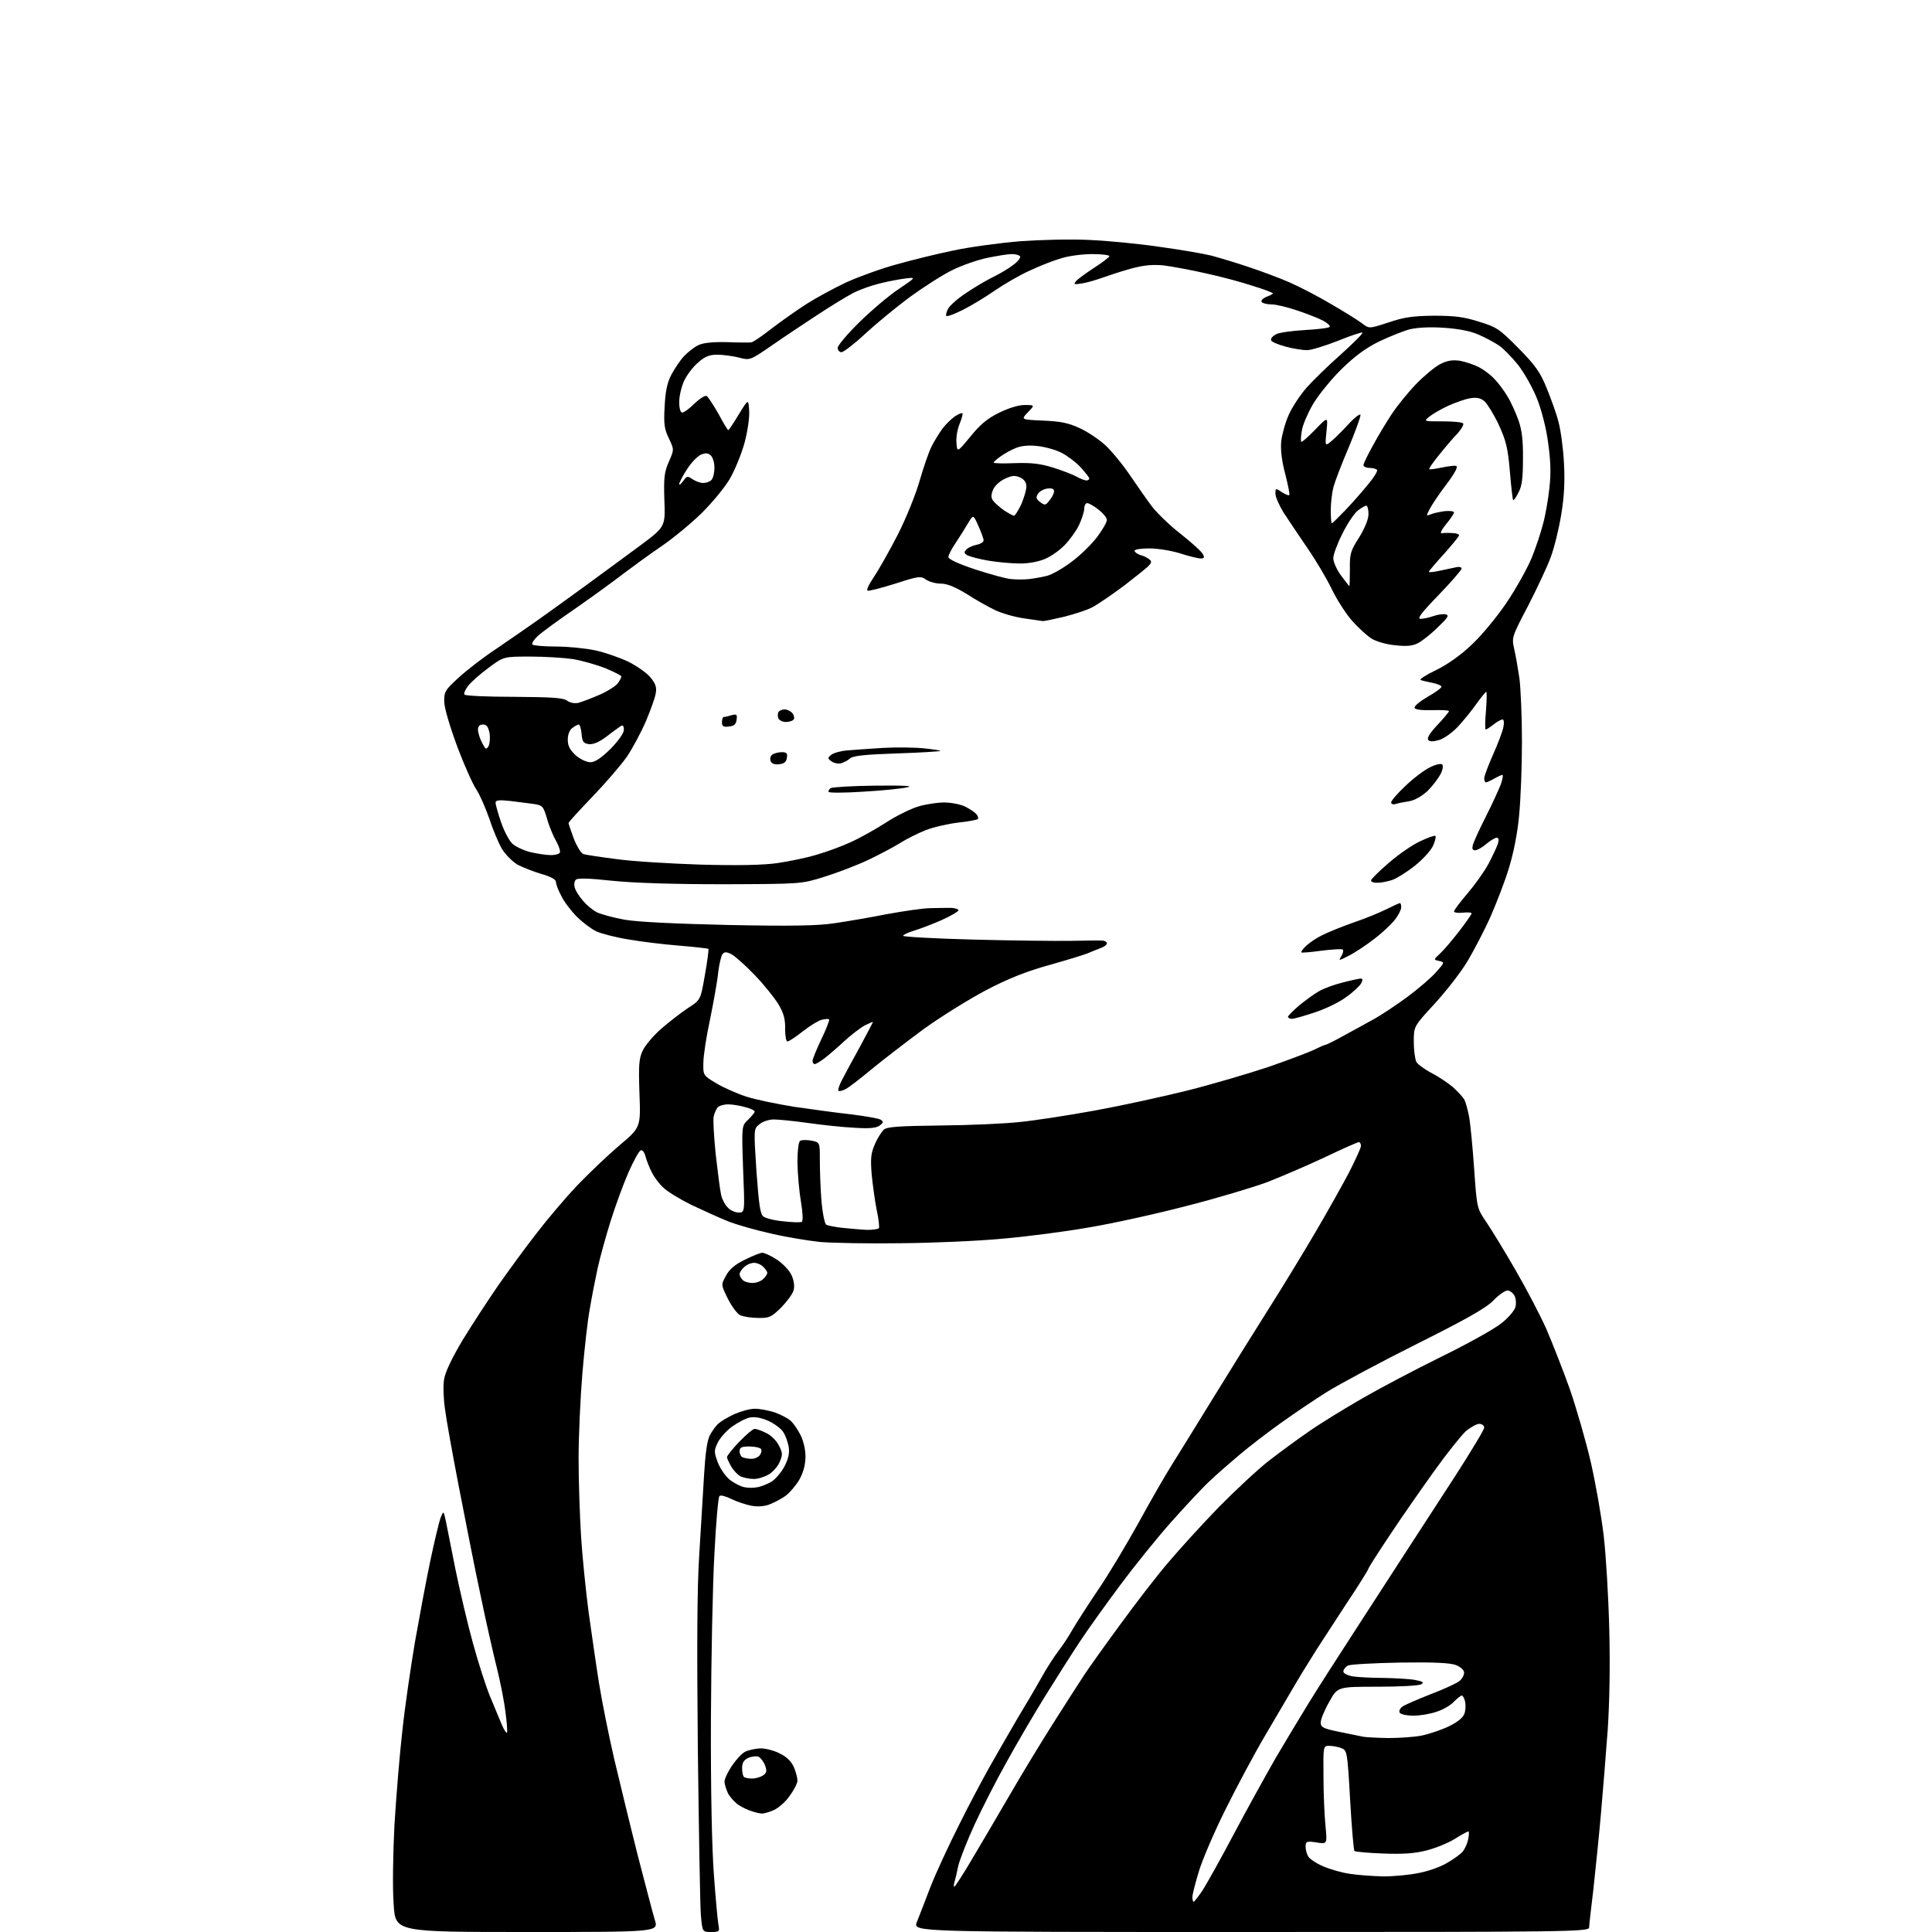 <?xml version="1.0" encoding="UTF-8" standalone="no"?>
<svg 
  version="1.1" 
  xmlns="http://www.w3.org/2000/svg" 
  xmlns:xlink="http://www.w3.org/1999/xlink" 
  xmlns:svg="http://www.w3.org/2000/svg"
  xmlns:rdf="http://www.w3.org/1999/02/22-rdf-syntax-ns#"
  xmlns:cc="http://creativecommons.org/ns#"
  xmlns:dc="http://purl.org/dc/elements/1.1/"
  viewBox="0 0 768 768"
  width="768"
  height="768"
>
<style>svg {background-color: white; }</style>"
<path stroke="none" fill="black" fill-rule="evenodd" d="M209.5,768.0C157.2,768.0 157.2,768.0 156.5,757.2C156.0,751.2 156.2,737.2 156.8,725.5C157.5,714.0 158.9,696.9 160.0,687.5C161.0,678.1 163.3,662.6 164.9,653.0C166.6,643.4 169.3,628.8 171.0,620.7C172.7,612.6 174.6,604.7 175.2,603.2C176.3,600.5 176.3,600.5 177.2,604.5C177.6,606.7 179.4,615.3 181.0,623.6C182.7,631.9 185.8,645.2 188.0,653.2C190.2,661.2 193.3,670.8 194.9,674.6C196.5,678.4 198.5,683.3 199.4,685.4C200.3,687.6 201.3,689.1 201.5,688.8C201.8,688.5 201.5,684.8 200.9,680.4C200.4,676.1 198.8,668.2 197.5,663.0C196.2,657.8 193.2,644.7 191.0,634.0C188.7,623.3 184.9,603.9 182.4,591.0C179.9,578.1 177.4,564.2 176.9,560.2C176.3,556.2 176.1,550.9 176.5,548.5C176.9,545.6 179.5,540.1 183.9,532.7C187.7,526.5 194.1,516.7 198.1,510.9C202.1,505.2 208.8,496.0 213.1,490.5C217.3,485.0 224.5,476.5 229.0,471.7C233.6,466.9 241.2,459.6 246.0,455.5C254.7,448.2 254.7,448.2 254.2,434.7C253.8,423.3 254.0,420.8 255.5,417.6C256.5,415.5 259.8,411.6 262.9,408.9C266.0,406.2 270.8,402.5 273.5,400.7C278.5,397.5 278.5,397.5 280.2,387.6C281.2,382.1 281.8,377.4 281.6,377.2C281.3,377.0 276.1,376.4 269.9,375.9C263.7,375.4 254.6,374.3 249.6,373.4C244.6,372.6 238.9,371.1 237.0,370.2C235.1,369.3 231.6,366.7 229.3,364.4C227.0,362.1 224.2,358.4 223.1,356.1C221.9,353.9 221.0,351.4 221.0,350.6C221.0,349.6 219.0,348.5 215.2,347.4C212.1,346.5 207.8,344.8 205.7,343.7C203.7,342.5 200.9,339.7 199.5,337.4C198.2,335.2 195.9,329.7 194.5,325.4C193.0,321.1 190.7,315.9 189.4,313.9C188.0,311.9 184.6,304.3 181.8,296.9C178.9,289.0 176.7,281.7 176.6,279.1C176.5,275.0 176.8,274.4 182.5,269.2C185.8,266.2 192.3,261.2 197.0,258.1C201.7,254.9 209.1,249.8 213.5,246.7C217.9,243.6 226.6,237.3 232.8,232.8C239.1,228.2 248.7,221.1 254.3,217.0C264.5,209.4 264.5,209.4 264.1,198.8C263.8,189.7 264.1,187.6 265.9,183.5C268.0,178.7 268.0,178.7 265.9,174.3C264.1,170.6 263.8,168.6 264.2,161.6C264.5,155.6 265.2,152.1 266.9,148.9C268.2,146.5 270.4,143.2 271.8,141.7C273.3,140.1 275.8,138.1 277.4,137.3C279.4,136.3 282.8,135.9 288.9,136.0C293.6,136.2 298.0,136.2 298.6,136.1C299.3,136.1 302.9,133.6 306.6,130.7C310.4,127.8 316.6,123.4 320.5,120.9C324.4,118.4 331.6,114.5 336.5,112.2C341.4,110.0 350.4,106.7 356.4,105.1C362.4,103.4 372.5,100.9 378.9,99.6C385.3,98.2 397.2,96.6 405.5,95.9C414.0,95.3 426.1,95.0 433.3,95.4C440.3,95.7 452.7,96.9 460.8,98.1C468.9,99.2 478.2,100.8 481.5,101.6C484.8,102.5 491.6,104.5 496.5,106.2C501.4,107.8 508.6,110.5 512.5,112.2C516.4,113.9 523.8,117.7 529.0,120.8C534.2,123.8 539.8,127.3 541.4,128.5C544.2,130.7 544.2,130.7 551.9,128.2C558.1,126.1 561.5,125.6 570.0,125.5C578.3,125.5 582.1,126.0 588.0,127.9C594.9,130.0 596.1,130.8 603.6,138.4C610.2,145.1 612.2,147.8 614.8,154.2C616.5,158.4 618.7,164.4 619.5,167.6C620.4,170.9 621.4,178.2 621.7,184.0C622.1,191.4 621.8,197.5 620.6,204.6C619.7,210.2 617.8,217.9 616.4,221.6C615.0,225.4 610.9,234.1 607.4,240.9C601.0,253.1 600.9,253.4 601.9,257.9C602.5,260.4 603.4,265.7 604.0,269.7C604.5,273.6 605.0,284.9 605.0,294.7C605.0,304.5 604.5,317.6 603.9,323.8C603.3,330.9 601.7,338.9 599.9,344.8C598.3,350.2 594.9,358.9 592.5,364.4C590.1,369.8 585.9,377.8 583.3,382.2C580.7,386.5 574.8,394.1 570.2,399.1C562.0,408.0 562.0,408.0 562.0,414.1C562.0,417.4 562.5,421.0 563.0,422.1C563.6,423.1 566.3,425.1 569.0,426.5C571.7,427.9 575.5,430.4 577.5,432.1C579.5,433.9 581.5,436.1 582.1,437.1C582.6,438.1 583.5,441.2 584.0,444.0C584.5,446.7 585.4,456.0 586.0,464.7C587.1,480.3 587.1,480.3 590.9,485.9C593.0,489.0 598.2,497.5 602.4,504.8C606.7,512.2 612.2,522.7 614.7,528.3C617.1,533.9 621.4,544.8 624.1,552.4C626.7,560.0 630.5,573.1 632.4,581.4C634.3,589.7 636.6,602.8 637.5,610.5C638.4,618.2 639.4,634.9 639.7,647.5C640.1,661.8 639.8,676.9 639.1,687.5C638.4,696.9 637.2,711.9 636.4,721.0C635.6,730.1 634.2,743.6 633.4,751.0C632.5,758.4 631.7,765.3 631.7,766.2C631.6,767.9 624.5,768.0 497.3,768.0C363.1,768.0 363.1,768.0 364.4,764.2C365.2,762.2 367.7,755.8 369.9,750.0C372.2,744.2 377.3,733.2 381.2,725.5C385.0,717.8 390.5,707.5 393.3,702.5C396.1,697.5 401.1,688.9 404.4,683.2C407.8,677.6 412.2,670.1 414.2,666.5C416.2,662.9 419.2,658.3 420.8,656.2C422.4,654.2 425.0,650.2 426.5,647.5C428.1,644.8 432.6,637.8 436.5,632.0C440.5,626.2 447.6,614.3 452.5,605.5C457.3,596.7 463.4,586.1 466.0,582.0C468.6,577.9 476.1,565.7 482.7,555.0C489.3,544.3 499.1,528.5 504.5,520.0C509.9,511.5 518.1,498.0 522.8,490.0C527.5,482.0 533.5,471.3 536.2,466.2C538.8,461.1 541.0,456.3 541.0,455.5C541.0,454.7 540.6,454.0 540.2,454.0C539.7,454.0 533.6,456.7 526.7,460.0C519.7,463.3 509.4,467.7 503.8,469.9C498.1,472.0 483.8,476.3 472.0,479.3C460.2,482.4 442.6,486.3 433.0,487.9C423.4,489.6 407.9,491.6 398.5,492.4C389.1,493.3 370.9,494.1 358.0,494.2C345.1,494.4 330.7,494.1 326.0,493.7C321.3,493.2 312.7,491.8 306.7,490.4C300.8,489.1 292.9,486.9 289.2,485.4C285.5,483.9 278.9,480.9 274.5,478.8C270.1,476.6 265.2,473.6 263.7,472.1C262.1,470.7 260.0,467.9 259.1,466.0C258.1,464.1 257.0,461.2 256.6,459.7C256.2,458.1 255.4,457.0 254.7,457.3C254.0,457.5 251.9,461.4 249.8,466.1C247.8,470.7 244.6,479.4 242.7,485.5C240.8,491.6 238.5,499.9 237.6,504.0C236.7,508.1 235.3,515.3 234.5,520.0C233.6,524.7 232.3,536.4 231.5,546.0C230.7,555.6 230.0,570.9 230.0,580.0C230.0,589.1 230.5,603.0 231.0,611.0C231.5,619.0 232.9,632.5 234.0,641.0C235.2,649.5 237.0,662.1 238.1,669.0C239.2,675.9 241.9,689.4 244.1,699.0C246.4,708.6 250.6,726.0 253.5,737.5C256.5,749.0 259.5,760.6 260.3,763.2C261.8,768.0 261.8,768.0 209.5,768.0zM282.7,768.0C279.2,768.0 279.2,768.0 278.6,761.2C278.3,757.5 277.8,727.9 277.4,695.4C277.0,653.9 277.1,630.6 278.0,617.4C278.6,607.0 279.5,592.9 279.9,586.0C280.4,577.7 281.1,572.5 282.2,570.5C283.1,568.8 284.6,566.7 285.7,565.8C286.7,564.9 289.6,563.2 292.0,562.1C294.5,561.0 298.1,560.0 300.1,560.0C302.1,560.0 305.7,560.7 308.1,561.5C310.5,562.4 313.3,563.8 314.3,564.8C315.4,565.7 317.1,568.3 318.2,570.4C319.4,572.8 320.2,576.2 320.2,579.2C320.1,582.6 319.3,585.4 317.7,588.3C316.3,590.6 313.9,593.4 312.3,594.6C310.8,595.7 308.0,597.2 306.2,597.9C304.2,598.8 301.4,599.0 298.9,598.6C296.7,598.2 293.0,597.0 290.8,595.9C288.6,594.8 286.4,594.2 286.0,594.7C285.5,595.1 284.6,605.4 284.0,617.5C283.3,629.6 282.7,659.5 282.6,684.0C282.5,711.8 283.0,734.9 283.8,745.5C284.5,754.9 285.3,763.7 285.6,765.2C286.1,767.8 285.9,768.0 282.7,768.0zM474.5,756.0C474.7,756.0 476.2,754.1 477.8,751.8C479.4,749.4 485.1,739.2 490.5,729.0C495.9,718.8 503.4,705.3 507.0,699.0C510.7,692.7 516.6,682.9 520.1,677.2C523.6,671.5 531.8,658.7 538.3,648.7C544.8,638.7 553.9,624.6 558.5,617.5C563.1,610.4 572.1,596.5 578.5,586.7C584.8,576.9 590.0,568.3 590.0,567.5C590.0,566.7 589.1,566.0 588.0,566.0C587.0,566.0 584.5,567.4 582.6,569.0C580.8,570.7 575.1,577.8 570.1,584.8C565.1,591.8 557.1,603.2 552.5,610.2C547.8,617.2 544.0,623.2 544.0,623.5C544.0,623.9 540.1,630.2 535.2,637.5C530.4,644.9 525.1,653.0 523.5,655.5C521.9,658.1 518.4,663.6 515.9,667.8C513.4,672.1 507.7,681.7 503.2,689.4C498.7,697.0 491.5,710.5 487.1,719.4C482.7,728.2 478.0,739.2 476.6,743.8C475.2,748.4 474.0,753.0 474.0,754.1C474.0,755.1 474.2,756.0 474.5,756.0zM379.4,750.0C379.6,750.0 382.8,745.2 386.3,739.2C389.8,733.3 396.6,721.8 401.4,713.5C406.2,705.2 414.1,692.2 419.0,684.5C423.9,676.8 429.4,668.2 431.2,665.5C433.0,662.8 439.4,653.8 445.5,645.5C451.5,637.3 460.0,626.2 464.5,621.0C468.9,615.8 477.9,605.9 484.5,599.1C491.1,592.4 500.1,584.0 504.5,580.6C508.9,577.2 516.1,571.9 520.5,568.9C524.9,565.8 534.4,560.0 541.5,555.9C548.6,551.8 562.8,544.3 573.0,539.3C583.2,534.3 593.8,528.4 596.6,526.2C599.5,524.0 602.0,521.0 602.4,519.6C602.8,518.1 602.6,516.1 602.0,515.0C601.4,513.9 600.2,513.0 599.2,513.0C598.3,513.0 595.7,514.8 593.6,517.0C590.7,520.0 582.7,524.5 563.1,534.3C548.5,541.6 532.5,550.2 527.5,553.3C522.5,556.4 514.3,562.0 509.1,565.7C503.9,569.4 496.5,575.1 492.6,578.4C488.7,581.7 483.3,586.4 480.7,588.9C478.0,591.4 471.2,598.7 465.5,605.1C459.9,611.4 450.8,622.7 445.3,630.1C439.8,637.5 432.6,647.5 429.3,652.5C426.0,657.5 419.7,667.4 415.3,674.5C410.9,681.6 404.0,693.4 400.1,700.5C396.1,707.6 390.4,718.8 387.4,725.3C384.4,731.8 381.5,739.3 380.9,741.8C380.4,744.4 379.7,747.3 379.4,748.2C379.1,749.2 379.1,750.0 379.4,750.0zM550.0,745.9C554.1,745.9 560.5,745.3 564.2,744.5C567.9,743.8 572.9,742.0 575.3,740.5C577.7,739.1 580.4,737.2 581.3,736.2C582.2,735.2 583.3,732.9 583.6,731.2C584.0,729.4 584.0,728.0 583.7,728.0C583.4,728.0 581.0,729.3 578.3,731.0C575.7,732.6 570.6,734.7 567.0,735.6C562.2,736.8 557.7,737.1 549.8,736.8C543.9,736.6 538.8,736.1 538.4,735.8C538.1,735.4 537.3,726.3 536.7,715.5C535.6,696.2 535.5,695.8 533.2,694.9C531.9,694.4 529.8,694.0 528.4,694.0C526.0,694.0 526.0,694.0 526.1,706.2C526.1,713.0 526.5,721.8 526.9,725.8C527.6,733.1 527.6,733.1 523.3,732.4C519.4,731.8 519.0,732.0 519.0,734.0C519.0,735.2 519.4,736.9 520.0,737.9C520.5,738.9 523.2,740.7 526.0,741.9C528.8,743.1 533.6,744.5 536.8,744.9C539.9,745.4 545.9,745.8 550.0,745.9zM302.8,720.9C302.1,720.9 300.3,720.5 298.9,720.0C297.5,719.6 295.1,718.5 293.6,717.5C292.1,716.5 290.2,714.4 289.4,712.9C288.7,711.4 288.0,709.2 288.0,708.2C288.0,707.2 289.3,704.4 290.9,702.0C292.5,699.6 294.8,697.1 296.1,696.4C297.4,695.7 300.2,695.1 302.3,695.0C304.4,695.0 307.9,695.9 310.1,697.1C312.8,698.4 314.6,700.3 315.6,702.5C316.4,704.4 317.0,706.8 317.0,707.8C317.0,708.9 315.6,711.6 313.9,713.9C312.3,716.3 309.3,718.8 307.5,719.6C305.6,720.4 303.5,721.0 302.8,720.9zM299.0,707.0C300.4,707.0 302.4,706.4 303.4,705.7C304.8,704.7 304.9,703.9 304.1,701.7C303.5,700.2 302.3,698.7 301.5,698.3C300.6,698.0 298.8,698.2 297.4,698.8C295.7,699.6 295.0,700.8 295.0,702.8C295.0,704.4 295.3,706.0 295.7,706.3C296.0,706.7 297.5,707.0 299.0,707.0zM551.7,690.9C556.2,690.9 562.3,690.5 565.2,689.9C568.1,689.3 572.9,687.7 575.8,686.3C579.2,684.7 581.5,682.9 582.1,681.3C582.6,680.0 582.7,677.8 582.4,676.4C582.1,675.1 581.5,674.0 581.1,674.0C580.7,674.0 579.3,675.1 578.0,676.4C576.8,677.8 573.7,679.6 571.2,680.4C568.7,681.3 564.5,682.0 561.9,682.0C559.3,682.0 556.8,681.5 556.4,680.8C556.0,680.2 556.5,679.1 557.5,678.4C558.4,677.7 563.6,675.5 568.9,673.4C574.2,671.4 579.3,669.0 580.2,668.2C581.2,667.4 582.0,665.9 582.0,664.9C582.0,663.9 580.7,662.7 578.8,661.9C576.4,661.0 570.1,660.7 556.5,660.9C546.0,661.1 536.7,661.6 535.8,662.1C534.8,662.7 534.0,663.7 534.0,664.4C534.0,665.2 535.6,666.0 537.8,666.4C539.8,666.7 545.3,667.0 550.0,667.0C554.7,667.1 560.3,667.4 562.5,667.8C565.6,668.4 566.2,668.8 565.0,669.5C564.2,670.1 556.3,670.5 547.6,670.5C531.7,670.5 531.7,670.5 528.4,676.5C526.5,679.8 525.0,683.5 525.0,684.7C525.0,686.6 525.9,687.1 532.2,688.4C536.2,689.2 540.4,690.1 541.5,690.3C542.6,690.6 547.2,690.8 551.7,690.9zM301.0,591.2C302.4,591.0 304.9,590.0 306.5,589.1C308.1,588.2 310.5,585.4 311.8,583.0C313.5,579.7 313.9,577.6 313.5,575.0C313.1,573.1 312.2,570.4 311.3,569.2C310.5,567.9 307.8,565.9 305.4,564.8C302.4,563.5 299.9,563.1 298.0,563.5C296.4,563.8 293.3,565.5 291.0,567.1C288.8,568.7 286.2,571.6 285.3,573.5C283.8,576.6 283.8,577.2 285.4,581.5C286.4,584.0 288.6,587.1 290.3,588.4C292.1,589.7 294.6,591.0 296.0,591.2C297.4,591.5 299.6,591.5 301.0,591.2zM299.5,587.9C297.9,587.9 295.6,587.4 294.4,586.9C293.3,586.3 291.6,584.6 290.7,583.0C289.8,581.5 289.0,579.8 289.0,579.2C289.0,578.7 291.2,575.9 293.9,573.1C296.6,570.3 299.3,568.0 300.0,568.0C300.7,568.0 302.7,568.7 304.5,569.6C306.3,570.4 308.6,572.6 309.5,574.4C311.1,577.4 311.2,578.2 310.0,581.0C309.3,582.8 307.3,585.1 305.6,586.1C303.9,587.1 301.1,588.0 299.5,587.9zM298.6,579.9C299.8,580.0 301.3,579.3 302.0,578.5C302.6,577.7 302.9,576.6 302.5,576.0C302.2,575.5 300.1,575.0 297.9,575.0C294.7,575.0 294.0,575.4 294.0,576.9C294.0,578.0 294.6,579.1 295.2,579.3C295.9,579.6 297.5,579.9 298.6,579.9zM301.4,523.9C298.7,523.9 295.5,523.4 294.2,522.8C293.0,522.2 290.8,519.2 289.3,516.2C286.6,510.7 286.6,510.7 288.6,507.1C289.9,504.6 292.1,502.7 296.0,500.8C299.0,499.3 302.2,498.0 303.0,498.0C303.9,498.0 306.5,499.2 308.8,500.7C311.1,502.2 313.7,504.9 314.6,506.8C315.6,508.9 315.9,511.2 315.5,512.8C315.2,514.2 312.9,517.3 310.6,519.7C306.6,523.6 305.8,524.0 301.4,523.9zM299.1,510.0C300.6,510.0 302.6,509.3 303.4,508.4C304.3,507.6 305.0,506.5 305.0,506.0C305.0,505.5 304.3,504.4 303.4,503.6C302.6,502.7 300.9,502.0 299.8,502.0C298.6,502.0 296.8,502.7 295.8,503.7C294.8,504.6 294.0,505.8 294.0,506.5C294.0,507.1 294.5,508.1 295.2,508.8C295.9,509.5 297.6,510.0 299.1,510.0zM344.7,488.9C347.0,488.9 349.1,488.6 349.4,488.2C349.6,487.8 349.3,484.5 348.5,481.0C347.8,477.4 346.9,471.0 346.5,466.8C346.0,460.4 346.2,458.4 347.8,454.8C348.8,452.4 350.5,449.8 351.4,449.0C352.8,447.9 357.5,447.6 373.8,447.4C385.2,447.3 399.4,446.7 405.5,446.0C411.6,445.4 425.1,443.3 435.5,441.4C445.9,439.5 462.4,435.9 472.0,433.5C481.6,431.1 496.2,426.8 504.3,424.1C512.4,421.3 520.8,418.1 522.8,417.1C524.8,416.1 526.7,415.3 527.0,415.3C527.3,415.3 530.6,413.7 534.5,411.5C538.4,409.4 543.8,406.4 546.7,404.8C549.5,403.2 555.4,399.3 559.7,396.1C564.0,392.9 569.1,388.5 570.9,386.4C574.3,382.6 574.3,382.5 572.1,382.0C569.8,381.5 569.8,381.5 572.5,379.0C574.0,377.6 577.4,373.6 580.1,370.1C582.8,366.6 585.0,363.4 585.0,363.1C585.0,362.7 583.4,362.6 581.5,362.8C579.6,363.0 578.0,362.8 578.0,362.3C578.0,361.8 580.4,358.6 583.4,355.1C586.3,351.7 590.1,346.4 591.8,343.2C593.4,340.1 595.1,336.5 595.5,335.2C595.9,333.8 595.7,333.0 595.0,333.0C594.3,333.0 592.5,334.1 590.8,335.5C589.2,336.9 587.2,338.0 586.4,338.0C585.3,338.0 585.1,337.4 585.5,335.8C585.9,334.5 588.2,329.4 590.7,324.5C593.2,319.6 595.8,313.8 596.6,311.8C597.3,309.7 597.6,308.0 597.2,308.0C596.8,308.1 595.4,308.7 594.0,309.5C592.6,310.3 591.2,310.9 590.8,311.0C590.3,311.0 590.0,310.3 590.0,309.4C590.0,308.5 591.6,304.3 593.5,300.0C595.4,295.7 597.3,290.8 597.6,289.1C598.0,287.3 597.8,286.0 597.3,286.0C596.7,286.0 595.1,286.9 593.7,288.0C592.3,289.1 590.9,290.0 590.6,290.0C590.3,290.0 590.3,286.6 590.7,282.5C591.0,278.4 591.1,275.0 590.8,275.0C590.6,275.0 588.8,277.1 586.9,279.8C585.1,282.4 581.8,286.4 579.7,288.7C577.6,291.0 574.3,293.4 572.3,294.1C569.9,294.8 568.5,294.9 567.8,294.2C567.1,293.5 568.2,291.6 571.4,288.2C573.9,285.5 576.0,283.0 576.0,282.7C576.0,282.3 573.0,282.2 569.4,282.3C565.1,282.4 562.6,282.1 562.3,281.4C562.1,280.7 564.4,278.8 567.5,277.0C570.5,275.3 573.0,273.5 573.0,273.0C573.0,272.5 571.3,271.8 569.2,271.4C567.2,271.0 565.1,270.5 564.7,270.3C564.2,270.0 567.0,268.2 571.0,266.3C575.5,264.1 580.7,260.4 585.0,256.3C588.8,252.8 595.0,245.3 598.8,239.7C602.6,234.1 607.1,226.0 608.9,221.7C610.6,217.5 612.6,211.4 613.4,208.2C614.3,205.0 615.4,198.7 615.9,194.1C616.6,187.9 616.4,183.1 615.4,176.0C614.7,170.4 612.8,163.0 611.0,158.5C609.3,154.2 605.9,148.2 603.5,145.1C601.0,142.0 597.6,138.5 595.8,137.3C594.0,136.1 590.3,134.1 587.7,133.0C584.6,131.6 579.8,130.7 574.0,130.3C568.5,129.9 563.4,130.2 560.4,130.9C557.8,131.6 552.3,133.8 548.1,135.8C542.7,138.5 538.5,141.6 533.0,147.0C528.9,151.1 523.8,157.4 521.8,160.9C519.8,164.4 517.8,169.0 517.5,171.2C517.1,173.4 517.0,175.4 517.3,175.6C517.5,175.9 520.0,173.7 522.8,170.8C527.9,165.5 527.9,165.5 527.3,171.4C526.7,177.1 526.8,177.3 528.6,175.9C529.7,175.1 532.8,172.1 535.5,169.2C538.2,166.2 540.6,164.3 540.8,164.9C541.0,165.4 538.9,171.2 536.2,177.7C533.4,184.2 530.7,191.3 530.1,193.5C529.5,195.7 529.0,199.9 529.0,202.8C529.0,205.6 529.2,208.0 529.4,208.0C529.7,208.0 532.1,205.6 534.8,202.8C537.6,199.9 541.6,195.3 543.8,192.6C546.1,189.9 547.7,187.3 547.4,186.8C547.1,186.4 545.8,186.0 544.4,186.0C543.1,186.0 542.0,185.5 542.0,184.9C542.0,184.3 543.7,180.8 545.7,177.2C547.7,173.5 551.1,167.8 553.3,164.5C555.5,161.2 559.8,155.9 562.9,152.7C566.0,149.5 570.3,145.9 572.4,144.8C575.3,143.3 577.3,143.0 580.3,143.4C582.4,143.8 585.8,144.9 587.8,145.9C589.9,147.0 592.7,149.1 594.1,150.7C595.6,152.2 597.9,155.3 599.2,157.5C600.6,159.7 602.5,164.0 603.6,167.0C605.0,171.0 605.5,175.2 605.4,182.5C605.4,190.1 605.0,193.3 603.6,195.8C602.7,197.7 601.7,199.0 601.5,198.8C601.3,198.6 600.7,193.5 600.2,187.4C599.4,178.1 598.7,175.2 595.8,168.9C593.9,164.8 591.3,160.7 590.2,159.6C588.6,158.2 587.1,157.9 584.5,158.3C582.5,158.6 578.6,160.0 575.7,161.3C572.8,162.6 569.5,164.6 568.2,165.6C565.9,167.5 565.9,167.5 573.4,167.5C577.5,167.5 581.2,167.8 581.6,168.3C582.0,168.7 581.0,170.5 579.4,172.3C577.7,174.0 574.4,177.9 572.1,180.8C569.7,183.7 567.9,186.3 568.2,186.5C568.4,186.7 570.5,186.4 572.9,185.9C575.4,185.4 578.0,185.0 578.8,185.2C579.7,185.4 578.6,187.7 575.0,192.5C572.1,196.3 569.1,200.8 568.3,202.4C566.9,205.1 566.9,205.2 568.6,204.5C569.7,204.0 572.2,203.5 574.2,203.2C576.3,203.0 578.0,203.2 578.0,203.7C578.0,204.1 576.6,206.3 574.9,208.3C573.1,210.5 572.3,212.1 573.1,212.0C573.9,211.8 575.7,211.8 577.2,211.9C578.8,211.9 580.0,212.3 580.0,212.8C580.0,213.2 577.3,216.5 574.0,220.2C570.7,223.8 568.0,227.0 568.0,227.3C568.0,227.6 569.9,227.4 572.2,226.9C574.6,226.4 577.5,225.8 578.8,225.5C580.0,225.2 581.0,225.4 581.0,226.0C581.0,226.6 576.9,231.3 571.9,236.5C565.0,243.6 563.2,246.0 564.7,246.0C565.8,246.0 568.1,245.5 569.8,244.9C571.5,244.3 573.7,244.0 574.7,244.2C576.2,244.6 575.5,245.6 571.5,249.4C568.8,252.1 565.2,254.9 563.6,255.7C561.4,256.8 559.1,257.0 554.6,256.5C551.2,256.2 547.1,255.0 545.3,253.9C543.5,252.8 540.0,249.6 537.5,246.8C535.0,244.0 531.4,238.3 529.4,234.2C527.4,230.0 523.0,222.6 519.6,217.7C516.3,212.8 512.0,206.5 510.2,203.7C508.5,200.9 507.0,197.5 507.0,196.3C507.0,194.0 507.1,194.0 509.5,195.6C510.9,196.5 512.3,197.1 512.5,196.8C512.8,196.6 512.0,192.8 510.9,188.4C509.5,183.2 509.0,178.8 509.3,175.5C509.6,172.8 510.9,168.0 512.3,164.9C513.6,161.9 516.8,157.1 519.3,154.2C521.8,151.4 527.9,145.4 533.0,140.9C538.0,136.4 541.9,132.5 541.6,132.2C541.3,132.0 536.9,133.4 531.8,135.5C526.7,137.5 521.2,139.2 519.5,139.2C517.9,139.2 514.1,138.6 511.1,137.8C508.1,137.0 505.5,135.9 505.3,135.3C505.0,134.6 505.9,133.6 507.2,132.9C508.4,132.2 513.6,131.5 518.7,131.2C523.9,130.9 528.3,130.4 528.6,129.9C528.8,129.5 527.6,128.3 525.8,127.4C524.1,126.5 519.5,124.7 515.6,123.4C511.8,122.1 507.2,121.0 505.4,121.0C503.6,121.0 501.8,120.5 501.5,120.0C501.2,119.4 502.0,118.6 503.4,118.0C504.8,117.5 506.0,116.9 506.0,116.6C506.0,116.4 502.5,115.0 498.2,113.7C494.0,112.3 485.6,110.0 479.5,108.7C473.4,107.3 465.8,105.9 462.5,105.5C458.1,105.1 454.7,105.4 449.5,106.8C445.6,107.9 440.7,109.5 438.5,110.3C436.3,111.1 432.7,112.2 430.5,112.6C426.9,113.2 426.6,113.1 427.8,111.7C428.5,110.9 431.8,108.5 435.0,106.4C438.3,104.3 441.0,102.2 441.0,101.8C441.0,101.4 437.9,101.0 434.2,101.0C430.4,101.0 425.0,101.7 422.1,102.6C419.2,103.4 413.5,105.6 409.5,107.5C405.4,109.3 399.1,113.0 395.3,115.6C391.6,118.2 385.9,121.6 382.7,123.2C379.5,124.8 376.6,125.9 376.2,125.6C375.9,125.3 376.2,124.0 376.9,122.7C377.6,121.4 380.9,118.5 384.3,116.3C387.7,114.0 392.5,111.2 395.0,110.0C397.5,108.8 401.0,106.7 402.8,105.3C404.6,104.0 405.8,102.4 405.5,101.9C405.1,101.4 403.7,101.0 402.2,101.0C400.7,101.0 396.4,101.7 392.5,102.5C388.6,103.3 382.3,105.5 378.5,107.4C374.6,109.3 367.0,114.2 361.5,118.2C356.0,122.3 348.0,128.9 343.8,132.8C339.5,136.8 335.3,140.0 334.5,140.0C333.7,140.0 333.0,139.2 333.0,138.3C333.0,137.3 336.9,132.7 341.8,127.9C346.6,123.2 353.6,117.3 357.4,114.8C364.2,110.2 364.2,110.2 359.9,110.7C357.5,111.0 352.8,111.9 349.6,112.7C346.3,113.5 341.6,115.2 339.1,116.5C336.6,117.8 330.2,121.7 324.9,125.2C319.6,128.7 311.4,134.1 306.7,137.4C298.1,143.3 298.1,143.3 293.6,142.1C291.1,141.5 287.3,141.0 285.1,141.0C282.0,141.0 280.2,141.7 277.4,144.2C275.3,146.0 272.9,149.3 271.9,151.5C270.9,153.7 270.0,157.4 270.0,159.8C270.0,162.4 270.5,164.0 271.2,164.0C271.9,164.0 274.1,162.4 276.1,160.4C278.2,158.4 280.3,157.1 280.9,157.4C281.5,157.8 283.6,161.0 285.6,164.5C287.5,168.1 289.3,171.0 289.5,171.0C289.7,171.0 291.6,168.2 293.7,164.7C297.5,158.5 297.5,158.5 297.8,163.2C298.0,165.9 297.2,171.4 296.0,175.9C294.8,180.3 292.2,186.7 290.2,190.2C288.2,193.7 283.1,199.8 279.0,203.9C274.9,207.9 267.7,213.9 263.0,217.1C258.3,220.3 251.6,225.2 248.0,227.9C244.4,230.7 235.9,236.9 229.0,241.7C222.1,246.4 215.3,251.4 213.8,252.8C212.3,254.2 211.3,255.7 211.6,256.2C211.9,256.6 216.0,257.0 220.8,257.0C225.6,257.0 232.7,257.7 236.5,258.5C240.3,259.3 246.3,261.4 249.7,263.0C253.1,264.7 257.1,267.5 258.5,269.2C260.5,271.6 261.1,273.1 260.7,275.4C260.5,277.1 258.7,282.1 256.8,286.6C254.9,291.0 251.5,297.4 249.2,300.8C246.9,304.1 240.7,311.3 235.5,316.7C230.3,322.1 226.0,326.8 226.0,327.2C226.0,327.5 227.0,330.3 228.1,333.4C229.3,336.4 231.0,339.2 231.9,339.5C232.8,339.8 238.7,340.7 245.0,341.5C251.3,342.4 266.4,343.3 278.5,343.7C293.6,344.1 303.2,343.9 309.0,343.1C313.7,342.4 320.6,341.0 324.5,339.8C328.4,338.7 334.4,336.5 337.9,334.9C341.5,333.3 347.8,329.8 352.0,327.1C356.1,324.4 362.0,321.5 365.0,320.6C367.9,319.7 372.6,319.0 375.3,319.0C378.0,319.0 381.7,319.7 383.6,320.6C385.4,321.5 387.4,322.8 388.1,323.6C388.8,324.4 389.0,325.3 388.7,325.6C388.4,325.9 384.8,326.6 380.8,327.0C376.8,327.5 371.0,328.8 368.0,330.0C365.0,331.2 360.5,333.4 358.0,335.0C355.5,336.6 349.6,339.7 345.0,341.9C340.3,344.1 332.4,347.1 327.5,348.6C318.5,351.4 318.5,351.4 287.5,351.5C267.3,351.5 251.9,351.0 243.2,350.1C233.8,349.1 229.6,349.0 228.9,349.7C228.3,350.3 228.1,351.7 228.5,352.9C228.8,354.1 230.3,356.4 231.7,358.0C233.1,359.7 235.6,361.8 237.2,362.6C238.8,363.4 243.8,364.8 248.3,365.6C253.6,366.5 268.1,367.2 289.7,367.7C314.6,368.2 325.2,368.0 331.7,367.0C336.6,366.3 345.9,364.7 352.5,363.4C359.1,362.2 367.0,361.0 370.0,361.0C373.0,360.9 376.7,360.9 378.2,360.9C379.8,361.0 381.0,361.4 381.0,361.9C381.0,362.3 378.0,364.1 374.2,365.8C370.5,367.4 365.6,369.3 363.2,370.0C360.9,370.7 359.0,371.6 359.0,372.0C359.0,372.4 371.6,373.1 386.9,373.5C402.3,373.9 419.7,374.1 425.7,374.0C431.6,373.9 437.3,373.8 438.2,373.9C439.2,373.9 440.0,374.5 440.0,375.0C440.0,375.6 438.8,376.5 437.2,377.0C435.7,377.6 433.6,378.4 432.5,378.9C431.4,379.4 424.6,381.5 417.5,383.5C408.1,386.1 401.0,388.9 392.0,393.6C385.2,397.2 373.9,404.2 367.0,409.2C360.1,414.3 350.9,421.4 346.5,425.0C342.1,428.7 337.4,432.3 336.2,432.9C334.9,433.6 333.6,433.9 333.3,433.6C333.0,433.3 333.6,431.4 334.7,429.3C335.8,427.2 339.0,421.2 341.9,416.0C344.7,410.8 347.0,406.4 347.0,406.3C347.0,406.1 345.6,406.7 343.8,407.6C342.1,408.5 338.3,411.4 335.6,413.9C332.8,416.5 329.2,419.6 327.6,420.8C326.0,422.0 324.3,423.0 323.9,423.0C323.4,423.0 323.0,422.4 323.0,421.7C323.0,421.0 324.6,417.1 326.5,413.1C328.5,409.0 329.8,405.5 329.6,405.2C329.3,405.0 328.0,405.0 326.6,405.4C325.3,405.7 321.9,407.8 319.1,410.0C316.3,412.2 313.6,414.0 313.0,414.0C312.5,414.0 312.1,411.8 312.1,409.1C312.2,405.3 311.6,402.9 309.5,399.3C307.9,396.7 303.7,391.4 300.1,387.7C296.5,383.9 292.3,380.2 290.9,379.4C288.8,378.3 288.0,378.3 287.2,379.3C286.7,379.9 285.9,383.2 285.5,386.5C285.2,389.8 283.7,398.1 282.3,405.0C280.8,411.9 279.6,419.7 279.6,422.5C279.5,427.4 279.5,427.5 284.7,430.6C287.5,432.3 292.9,434.7 296.6,435.9C300.3,437.1 309.0,438.9 315.9,440.0C322.8,441.0 333.0,442.4 338.6,443.0C344.1,443.7 349.3,444.6 350.1,445.1C351.3,445.9 351.2,446.3 349.7,447.4C348.4,448.4 345.7,448.7 339.7,448.3C335.2,448.1 326.9,447.2 321.2,446.4C315.6,445.6 309.4,445.0 307.6,445.0C305.7,445.0 303.2,445.8 301.9,446.9C299.6,448.7 299.6,448.7 300.7,465.6C301.7,479.2 302.2,482.7 303.5,483.6C304.4,484.3 308.0,485.2 311.5,485.5C315.0,485.9 318.2,486.0 318.7,485.7C319.3,485.3 319.1,482.0 318.4,477.8C317.7,473.8 317.1,466.8 317.0,462.3C317.0,457.6 317.4,453.8 318.1,453.5C318.7,453.1 320.7,453.1 322.5,453.4C325.9,454.1 325.9,454.1 325.9,460.9C325.9,464.6 326.1,471.8 326.5,476.8C326.9,481.9 327.8,486.4 328.4,486.8C329.0,487.2 332.0,487.8 335.0,488.1C338.0,488.4 342.4,488.8 344.7,488.9zM293.6,482.0C296.1,482.0 296.1,482.0 295.4,464.8C294.8,447.5 294.8,447.5 297.4,445.1C298.8,443.7 300.0,442.3 300.0,441.9C300.0,441.4 298.3,440.6 296.2,440.1C294.2,439.5 291.1,439.0 289.4,439.0C287.7,439.0 285.8,439.6 285.3,440.2C284.7,440.9 284.0,442.5 283.7,443.8C283.4,445.1 283.8,451.9 284.5,458.8C285.3,465.8 286.2,472.9 286.6,474.7C286.9,476.4 288.1,478.8 289.2,479.9C290.2,481.1 292.2,482.0 293.6,482.0zM513.6,405.0C512.7,405.0 512.0,404.6 512.0,404.2C512.0,403.8 514.0,401.8 516.4,399.7C518.9,397.7 522.4,395.1 524.2,394.1C526.0,393.0 530.3,391.4 533.6,390.6C537.0,389.7 540.3,389.0 540.9,389.0C541.7,389.0 541.8,389.5 541.1,390.9C540.5,391.9 537.9,394.4 535.2,396.3C532.6,398.3 527.0,401.0 522.8,402.4C518.6,403.8 514.4,405.0 513.6,405.0zM536.2,379.9C532.1,382.0 532.0,382.0 533.2,380.1C533.9,379.0 534.1,377.8 533.8,377.5C533.5,377.1 529.7,377.4 525.4,377.9C521.2,378.5 517.5,378.8 517.3,378.6C517.1,378.4 517.9,377.2 519.2,376.0C520.5,374.8 523.2,372.9 525.3,371.9C527.4,370.8 533.0,368.5 537.8,366.8C542.6,365.2 548.6,362.7 551.2,361.4C553.8,360.1 556.2,359.0 556.5,359.0C556.8,359.0 557.0,359.7 557.0,360.7C557.0,361.6 555.9,363.8 554.5,365.6C553.1,367.4 549.4,370.9 546.2,373.3C543.1,375.7 538.6,378.7 536.2,379.9zM547.8,350.9C546.2,351.0 545.0,350.6 545.0,350.0C545.0,349.5 548.2,346.3 552.2,342.9C556.1,339.5 561.8,335.6 564.8,334.3C567.7,332.9 570.4,332.0 570.6,332.3C570.9,332.6 570.5,334.3 569.7,336.1C568.9,338.0 565.7,341.5 562.6,344.0C559.5,346.5 555.5,349.0 553.7,349.7C552.0,350.3 549.3,350.9 547.8,350.9zM218.7,339.9C220.4,340.0 222.2,339.5 222.5,339.0C222.9,338.4 222.2,336.4 221.1,334.4C220.0,332.5 218.3,328.5 217.5,325.6C216.0,320.5 215.7,320.1 212.2,319.6C210.2,319.3 205.9,318.8 202.8,318.4C198.2,317.9 197.0,318.1 197.0,319.1C197.0,319.9 198.0,323.4 199.2,326.9C200.4,330.4 202.4,334.2 203.7,335.4C204.9,336.5 208.0,338.0 210.7,338.7C213.3,339.3 216.9,339.9 218.7,339.9zM554.8,319.6C553.8,319.9 553.0,319.6 553.0,319.0C553.0,318.3 555.5,315.4 558.6,312.5C561.6,309.6 566.0,306.2 568.3,305.1C570.6,303.9 572.8,303.4 573.3,303.9C573.8,304.4 573.5,306.1 572.6,307.8C571.7,309.5 569.4,312.5 567.5,314.4C565.3,316.4 562.5,318.1 560.2,318.5C558.2,318.8 555.7,319.3 554.8,319.6zM343.2,314.7C335.8,315.2 329.6,315.2 329.4,314.8C329.2,314.5 329.5,313.8 330.2,313.3C330.9,312.9 338.9,312.4 348.0,312.3C359.9,312.2 363.4,312.4 360.5,313.0C358.3,313.5 350.5,314.3 343.2,314.7zM309.7,303.8C307.9,304.0 306.8,303.6 306.3,302.5C306.0,301.5 306.3,300.4 307.1,299.9C307.9,299.4 309.5,299.0 310.8,299.0C312.7,299.0 313.1,299.5 312.8,301.2C312.6,302.9 311.7,303.6 309.7,303.8zM334.4,303.4C333.3,303.7 331.6,303.4 330.6,302.7C328.9,301.5 328.9,301.3 330.5,300.0C331.4,299.3 334.2,298.5 336.8,298.3C339.4,298.1 345.8,297.6 351.1,297.3C356.4,297.0 363.8,297.1 367.5,297.5C371.1,297.9 374.0,298.3 373.8,298.5C373.6,298.7 365.8,299.2 356.5,299.5C344.4,299.9 339.2,300.4 338.0,301.4C337.2,302.2 335.6,303.0 334.4,303.4zM234.7,303.0C236.5,303.0 238.9,301.4 242.7,297.7C245.9,294.4 248.0,291.4 248.0,290.1C248.0,288.6 247.6,288.1 246.8,288.6C246.1,289.1 243.5,290.9 241.1,292.8C238.2,295.0 235.8,296.0 234.1,295.8C231.9,295.5 231.5,294.9 231.2,291.8C231.0,289.7 230.5,288.0 230.1,288.0C229.7,288.0 228.5,288.6 227.5,289.4C226.4,290.2 225.7,292.0 225.7,294.0C225.7,296.5 226.5,298.0 228.8,300.2C230.6,301.8 233.2,303.0 234.7,303.0zM194.2,296.6C194.7,295.6 194.9,293.3 194.6,291.4C194.1,288.9 193.4,288.0 192.0,288.0C190.7,288.0 190.0,288.7 190.0,290.0C190.0,291.2 190.7,293.5 191.6,295.2C193.0,298.0 193.3,298.1 194.2,296.6zM289.8,288.8C287.5,289.1 287.0,288.7 287.0,287.1C287.0,285.9 287.3,285.0 287.8,285.0C288.2,285.0 289.6,284.7 290.8,284.3C292.9,283.8 293.1,284.0 292.8,286.1C292.6,287.9 291.8,288.6 289.8,288.8zM312.4,287.0C311.0,287.0 309.7,286.3 309.4,285.5C309.1,284.7 309.1,283.6 309.5,283.0C309.8,282.5 310.9,282.0 311.9,282.0C312.9,282.0 314.3,282.7 315.0,283.5C315.6,284.3 315.9,285.4 315.5,286.0C315.2,286.5 313.8,287.0 312.4,287.0zM229.9,279.4C231.3,279.0 235.1,277.6 238.3,276.2C241.5,274.8 244.8,272.7 245.6,271.6C246.4,270.5 247.0,269.3 247.0,268.9C247.0,268.5 244.1,267.1 240.6,265.6C237.0,264.2 231.3,262.6 227.8,262.0C224.3,261.5 216.7,261.0 210.9,261.0C200.2,261.0 200.2,261.0 194.3,265.4C191.0,267.8 187.4,271.0 186.2,272.5C185.0,274.0 184.3,275.6 184.6,276.1C184.9,276.6 193.8,277.0 204.3,277.0C219.5,277.1 223.9,277.4 225.4,278.5C226.6,279.4 228.4,279.7 229.9,279.4zM414.6,246.9C414.0,246.8 410.6,246.3 407.0,245.8C403.4,245.3 398.2,243.8 395.5,242.5C392.8,241.2 387.6,238.3 384.1,236.0C379.6,233.3 376.5,232.0 374.0,232.0C372.1,232.0 369.4,231.3 368.1,230.4C366.0,228.9 365.2,229.0 355.9,232.0C350.5,233.7 345.5,235.0 344.9,234.8C344.3,234.6 345.4,232.3 347.3,229.5C349.2,226.7 353.5,219.1 356.9,212.5C360.3,205.8 364.1,196.3 365.6,191.0C367.1,185.8 369.2,179.7 370.3,177.5C371.4,175.3 373.4,172.1 374.7,170.3C376.0,168.6 378.3,166.4 379.6,165.5C381.0,164.6 382.4,164.0 382.6,164.3C382.8,164.5 382.3,166.4 381.5,168.4C380.6,170.5 380.0,173.9 380.2,176.0C380.5,179.9 380.5,179.9 385.7,173.6C389.5,168.9 392.4,166.4 397.1,164.1C401.0,162.2 404.8,161.0 407.3,161.0C411.4,161.0 411.4,161.0 408.6,163.9C405.8,166.8 405.8,166.8 414.7,167.2C421.6,167.5 424.7,168.1 429.2,170.2C432.3,171.6 436.9,174.7 439.3,176.9C441.8,179.2 446.2,184.5 449.1,188.8C452.0,193.0 455.9,198.7 457.9,201.3C459.9,203.9 465.0,208.9 469.3,212.2C473.6,215.6 477.6,219.2 478.1,220.2C478.9,221.6 478.7,222.0 477.3,222.0C476.3,222.0 472.6,221.1 469.2,220.0C465.7,218.9 460.2,218.0 456.9,218.0C453.7,218.0 451.0,218.4 451.0,218.9C451.0,219.4 452.0,220.2 453.2,220.6C454.5,220.9 456.1,221.7 456.8,222.3C457.8,223.0 457.8,223.6 456.8,224.7C456.2,225.5 451.5,229.2 446.6,233.0C441.6,236.7 436.0,240.5 434.2,241.4C432.4,242.4 427.5,244.0 423.3,245.1C419.1,246.1 415.2,246.9 414.6,246.9zM536.4,233.0C536.5,233.0 536.6,230.0 536.6,226.2C536.5,220.1 536.9,218.9 540.3,213.6C542.6,209.8 544.0,206.4 544.0,204.3C544.0,202.5 543.6,201.0 543.1,201.0C542.7,201.0 541.1,201.9 539.7,203.0C538.3,204.1 535.5,208.3 533.6,212.2C531.6,216.1 530.0,220.5 530.0,221.9C530.0,223.4 531.4,226.5 533.1,228.8C534.8,231.1 536.3,233.0 536.4,233.0zM409.0,230.2C410.9,230.0 414.2,229.4 416.2,228.9C418.2,228.4 422.6,225.9 426.0,223.3C429.4,220.8 433.9,216.4 436.1,213.5C438.2,210.7 440.0,207.6 440.0,206.7C440.0,205.8 438.5,204.0 436.7,202.6C434.8,201.1 432.8,200.0 432.2,200.0C431.5,200.0 431.0,201.0 431.0,202.2C431.0,203.4 430.0,206.4 428.9,208.8C427.7,211.2 425.1,214.8 423.2,216.7C421.3,218.7 417.9,221.1 415.6,222.1C413.1,223.2 409.2,224.0 405.6,224.0C402.3,224.0 396.7,223.5 393.1,222.9C389.5,222.3 385.7,221.3 384.7,220.8C383.3,220.1 383.1,219.5 384.0,218.6C384.6,217.8 386.4,217.0 388.0,216.6C389.7,216.3 391.0,215.5 391.0,214.8C391.0,214.1 390.0,211.5 388.9,209.0C386.9,204.5 386.9,204.5 384.8,208.0C383.7,209.9 381.5,213.4 379.9,215.8C378.3,218.1 377.0,220.7 377.0,221.4C377.0,222.3 380.9,224.1 387.8,226.4C393.7,228.3 400.1,230.1 402.0,230.2C403.9,230.4 407.1,230.4 409.0,230.2zM403.1,205.0C403.5,205.0 404.8,202.9 406.0,200.4C407.1,197.8 408.0,194.7 408.0,193.4C408.0,191.8 407.2,190.6 405.5,189.8C403.4,188.9 402.3,189.0 399.5,190.3C397.5,191.2 395.4,193.1 394.8,194.6C394.0,196.4 393.9,197.7 394.6,198.8C395.2,199.7 397.2,201.5 399.0,202.8C400.8,204.0 402.7,205.0 403.1,205.0zM417.2,198.9C418.2,197.7 419.0,196.1 419.0,195.3C419.0,194.3 418.1,194.0 416.4,194.2C414.9,194.4 413.2,195.3 412.6,196.3C411.7,197.8 411.9,198.4 413.5,199.6C415.3,201.0 415.7,200.9 417.2,198.9zM271.6,191.2C273.0,189.2 273.3,189.1 275.3,190.5C276.5,191.3 278.4,192.0 279.5,192.0C280.7,192.0 282.1,191.5 282.8,190.8C283.5,190.1 284.0,187.9 284.0,185.9C284.0,183.8 283.3,181.7 282.5,181.0C281.3,180.0 280.4,180.0 278.5,180.8C277.1,181.5 274.6,184.1 273.0,186.7C271.3,189.3 270.0,191.9 270.0,192.4C270.0,193.0 270.7,192.4 271.6,191.2zM431.8,191.0C432.4,191.0 433.0,190.7 433.0,190.2C433.0,189.8 431.5,187.9 429.6,185.8C427.8,183.8 424.3,181.2 422.0,180.0C419.7,178.8 415.3,177.6 412.4,177.3C409.0,176.9 405.9,177.2 403.8,178.1C402.0,178.8 399.3,180.3 397.8,181.4C396.2,182.5 395.0,183.6 395.0,183.9C395.0,184.2 398.8,184.3 403.5,184.1C410.1,183.9 413.5,184.3 418.7,185.9C422.5,187.1 426.6,188.7 428.0,189.5C429.4,190.3 431.1,190.9 431.8,191.0z" />

</svg>